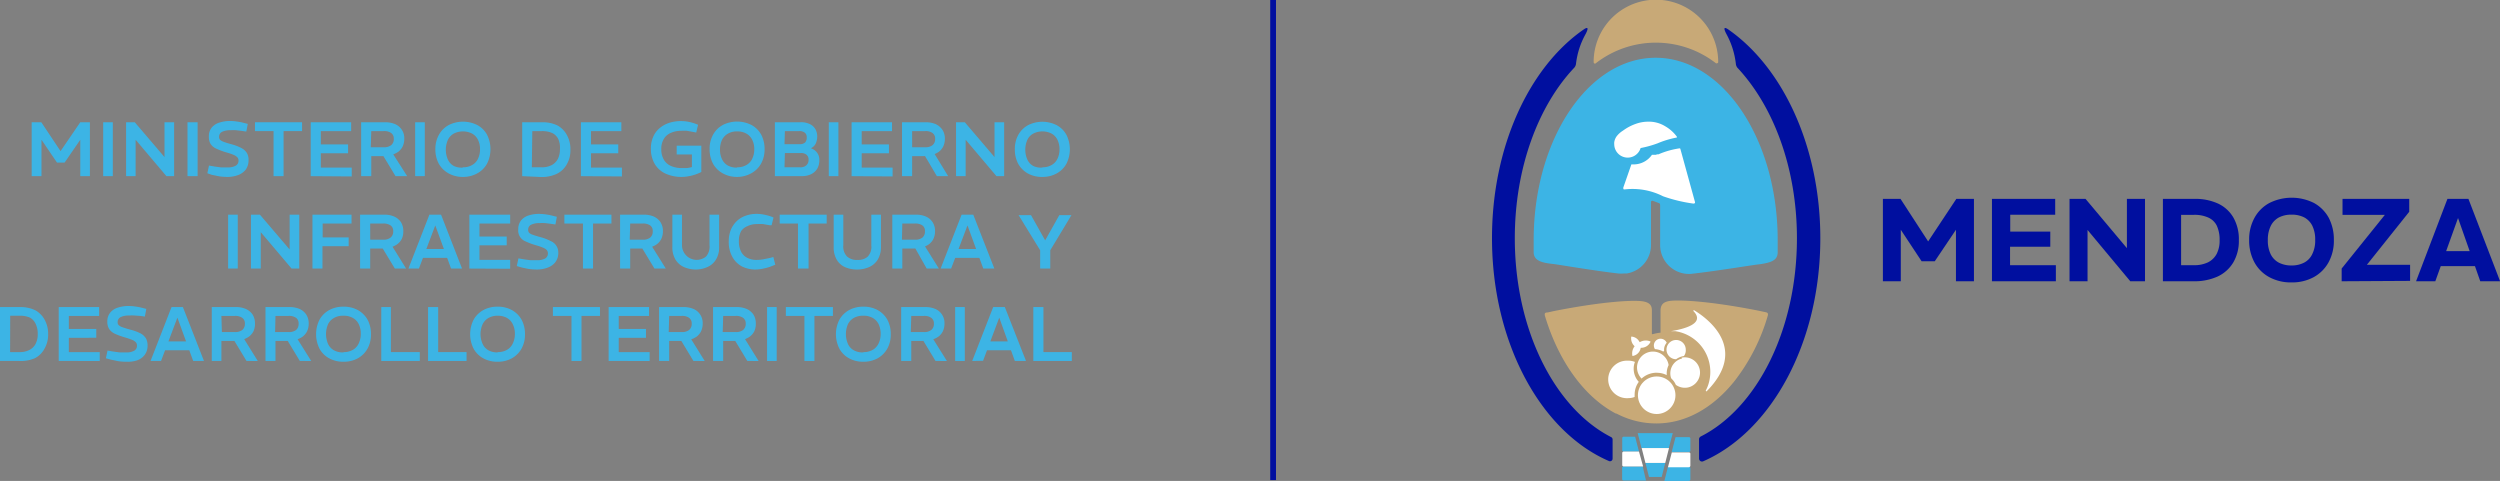 <svg xmlns="http://www.w3.org/2000/svg" viewBox="0 0 259.72 49.96"><rect x="0" y="0" width="259.72" height="49.96" fill="#808080" stroke="none"/><defs><style>.cls-1{fill:#000f9f;}.cls-2{fill:#c8a977;}.cls-3{fill:#3cb4e5;}.cls-4{fill:none;}.cls-5{fill:#fff;}</style></defs><g id="Capa_2" data-name="Capa 2"><g id="Capa_1-2" data-name="Capa 1"><rect class="cls-1" x="107.32" y="24.64" width="49.87" height="0.6" transform="translate(107.32 157.19) rotate(-90)"/><path class="cls-2" d="M183.36,32.42l-.65-.14c-5.32-1.05-8.47-1.16-9.34-1-.49.1-.83.3-.86.93v2.35a0,0,0,0,1,0,0,4.77,4.77,0,0,0-.82.16s-.08,0-.08-.05V32.22c0-.6-.37-.8-.86-.9-.87-.17-4-.05-9.34,1l-.62.14c-.33,0-.36.12-.27.42,1.42,4.69,4.08,8.37,7.36,10.09l0,0,.07,0,.13.07h0a8.85,8.85,0,0,0,4,.95c3.06,0,5.86-1.62,8.05-4.32h0a20.19,20.19,0,0,0,3.54-6.94C183.68,32.53,183.64,32.47,183.36,32.42Z"/><path class="cls-3" d="M172,6c-7,0-12.67,8.49-12.67,18.93q0,.67,0,1.35c.06.74.71,1,1.89,1.13.25,0,4.32.71,6.89,1h0a2.88,2.88,0,0,0,.59,0l.3,0a3,3,0,0,0,2.52-2.91h0v0h0V21c0-.09.06-.18.21-.13h0l.54.2c.17.06.2.08.2.33v4.06a3,3,0,0,0,3,3h.13c2.54-.27,6.9-1,7.16-1,1.21-.17,1.88-.4,1.92-1.18,0-.43,0-.87,0-1.31C184.69,14.48,179,6,172,6Z"/><path class="cls-2" d="M178.3,6.58c.06,0,.2,0,.2-.14a6.47,6.47,0,0,0-12.94,0h0c0,.16.14.2.2.15h0a10.17,10.17,0,0,1,12.53,0Z"/><path class="cls-1" d="M157.37,24.75c0-7.31,2.44-13.77,6.18-17.72a.74.74,0,0,0,.18-.42,8.27,8.27,0,0,1,1-3.08v0c.28-.54.31-.83-.23-.45C158.86,7,155,15.24,155,24.74c0,10.91,5.12,20.14,12.16,23.16a.27.27,0,0,0,.37-.25v-2a.28.28,0,0,0-.15-.24C161.55,42.43,157.37,34.31,157.37,24.75Z"/><path class="cls-1" d="M189.11,24.76c0-9.49-3.87-17.71-9.52-21.67-.55-.39-.52-.11-.25.42a8.39,8.39,0,0,1,1,3.17.77.77,0,0,0,.15.35l0,0c3.75,4,6.19,10.42,6.19,17.72,0,9.55-4.17,17.66-10,20.6a.33.33,0,0,0-.17.28v2a.31.31,0,0,0,.44.29C184,44.84,189.11,35.64,189.11,24.76Z"/><path class="cls-4" d="M173.68,39.49l0,0Z"/><path class="cls-4" d="M173.51,39.29l.07.08Z"/><path class="cls-5" d="M170.35,35.55l-.08-.12h0a1,1,0,0,0-.75-.46,0,0,0,0,0-.05,0,1.1,1.1,0,0,0,.35,1,1.2,1.2,0,0,0-.23,1,.06.06,0,0,0,.08,0,1,1,0,0,0,.78-.84,1.06,1.06,0,0,0,1-.58.06.06,0,0,0,0-.08A1.22,1.22,0,0,0,170.35,35.55Z"/><circle class="cls-5" cx="172.11" cy="41.06" r="1.95"/><path class="cls-5" d="M172.88,36.47V36.4a1.06,1.06,0,0,1,.27-.79.7.7,0,0,0-.68-.42.7.7,0,0,0-.54,1.08,2,2,0,0,1,.85.25Z"/><path class="cls-5" d="M175.13,36.32a1,1,0,1,0-1,1,1.76,1.76,0,0,1,.81-.33A1,1,0,0,0,175.13,36.32Z"/><path class="cls-5" d="M174.76,37.24a1.58,1.58,0,0,0-1.21,1.27,1.56,1.56,0,0,0,.06.78.08.08,0,0,0,0,0l.09.1.07.07.1.12,0,0a2,2,0,0,1,.23.4,1.6,1.6,0,0,0,1.27.27,1.58,1.58,0,1,0-.68-3.09Z"/><path class="cls-5" d="M172.38,38.74a2.22,2.22,0,0,1,.77.23v-.15a2,2,0,0,1,.2-.89,1.65,1.65,0,1,0-2.81,1.4,2.34,2.34,0,0,1,1.56-.61Z"/><path class="cls-5" d="M170.25,39.67a2,2,0,0,1-.53-1.31,1.9,1.9,0,0,1,.13-.76,1.83,1.83,0,0,0-.74-.13,1.95,1.95,0,1,0,.09,3.89,1.8,1.8,0,0,0,.62-.12,1.69,1.69,0,0,1,0-.23A2.22,2.22,0,0,1,170.25,39.67Z"/><path class="cls-5" d="M176,32.23a.06.06,0,0,0-.07.09c1.31,1.35-1.16,1.89-2.36,2.09h0a.05.05,0,0,0,0,0s0,0,0,0,0,0,0,0l0,0h0l.49,0a4.27,4.27,0,0,1,3.57,4.88,3.94,3.94,0,0,1-.42,1.28c0,.06.06.12.1.07C181.65,36.25,177.49,33.14,176,32.23Z"/><path class="cls-5" d="M174.57,15.47a.08.08,0,0,0-.08-.06,8.72,8.72,0,0,0-2.19.62l-.14,0-.13.05-.14,0-.13,0-.14,0h0a2.32,2.32,0,0,1-1.88,1h-.26l-.84,2.41c0,.14,0,.19.13.19a7,7,0,0,1,4,.71,15.81,15.81,0,0,0,3.15.76h0c.15,0,.19-.07.17-.16Z"/><path class="cls-5" d="M174.2,14.19A3.94,3.94,0,0,0,173,13.12a3.23,3.23,0,0,0-1.77-.48,3.84,3.84,0,0,0-1.3.23,5.07,5.07,0,0,0-1.32.7,2.48,2.48,0,0,0-.66.59,1.4,1.4,0,0,0-.25.62,1.27,1.27,0,0,0,0,.2,1.4,1.4,0,0,0,2.74.4,10.72,10.72,0,0,0,1.76-.49,9.89,9.89,0,0,1,1.93-.59A.07.07,0,0,0,174.2,14.19Z"/><path class="cls-3" d="M170.66,48.46h-2a.15.15,0,0,0-.14.16v1.14a.16.16,0,0,0,.17.16H171Z"/><path class="cls-3" d="M175.47,48.5l-2.19,0-.37,1.46,2.53,0a.16.16,0,0,0,.17-.16V48.66A.16.16,0,0,0,175.47,48.5Z"/><path class="cls-3" d="M173,48.09h-2.06l.37,1.46h1.32Z"/><path class="cls-3" d="M169.87,45.37h-1.2a.15.15,0,0,0-.14.16v1.22a.15.15,0,0,0,.17.16h1.57Z"/><path class="cls-3" d="M173.78,45l-1.64,0h-2l.39,1.54h2.84Z"/><path class="cls-3" d="M175.47,45.41l-1.4,0-.4,1.54,1.77,0a.15.15,0,0,0,.17-.16V45.57A.16.16,0,0,0,175.47,45.41Z"/><path class="cls-5" d="M170.27,46.91h-1.6a.16.16,0,0,0-.14.16V48.3a.15.15,0,0,0,.17.16h2Z"/><path class="cls-5" d="M173.39,46.55l-1.25,0h-1.59l.39,1.54H173Z"/><path class="cls-5" d="M175.47,47l-1.79,0-.4,1.54,2.16,0a.17.17,0,0,0,.17-.16V47.11A.16.16,0,0,0,175.47,47Z"/><path class="cls-1" d="M195.61,29.22V20.66h1.83l2.87,4.42h0l2.93-4.42h1.83v8.56H203.2V23.87L201,27.14h-1.37l-2.16-3.27v5.35Z"/><path class="cls-1" d="M206.94,29.22V20.66h6.57v1.65h-4.67v1.75H213v1.57h-4.18v1.92h4.76v1.67Z"/><path class="cls-1" d="M215,29.22V20.66h1.66l4.3,5.12h0V20.66h1.88v8.56h-1.53l-4.44-5.33h0v5.33Z"/><path class="cls-1" d="M224.7,29.22V20.66H228a5.66,5.66,0,0,1,2.41.48,3.6,3.6,0,0,1,1.6,1.44,4.52,4.52,0,0,1,.58,2.37,4.41,4.41,0,0,1-.57,2.3,3.73,3.73,0,0,1-1.62,1.47,5.84,5.84,0,0,1-2.5.5Zm1.89-1.67h1.31a3.29,3.29,0,0,0,1.49-.3,2.07,2.07,0,0,0,.9-.88,3,3,0,0,0,.3-1.42,3.42,3.42,0,0,0-.29-1.5,1.8,1.8,0,0,0-.89-.85,3.48,3.48,0,0,0-1.51-.28h-1.31Z"/><path class="cls-1" d="M238.06,29.34a4.7,4.7,0,0,1-2.33-.56,3.84,3.84,0,0,1-1.53-1.54,4.75,4.75,0,0,1-.54-2.31,4.62,4.62,0,0,1,.56-2.31,3.84,3.84,0,0,1,1.54-1.53,5.17,5.17,0,0,1,4.64,0,3.91,3.91,0,0,1,1.53,1.54,4.86,4.86,0,0,1,.53,2.31,4.64,4.64,0,0,1-.55,2.31,3.87,3.87,0,0,1-1.54,1.54A4.7,4.7,0,0,1,238.06,29.34Zm0-1.76a2.8,2.8,0,0,0,1.3-.29,1.91,1.91,0,0,0,.85-.88,3.12,3.12,0,0,0,.31-1.48,3.22,3.22,0,0,0-.3-1.48,2,2,0,0,0-.85-.87,2.81,2.81,0,0,0-1.31-.28,2.79,2.79,0,0,0-1.29.28,2,2,0,0,0-.86.88,3.22,3.22,0,0,0-.31,1.48,3.25,3.25,0,0,0,.3,1.48,2,2,0,0,0,.85.87A2.84,2.84,0,0,0,238.06,27.58Z"/><path class="cls-1" d="M243.27,29.22V27.9l4.49-5.58h-4.4V20.66h6.93V22l-4.4,5.51h4.49v1.67Z"/><path class="cls-1" d="M251,29.22l3.26-8.56h2.18l3.29,8.56h-2.06l-2.31-6.57h0L253,29.22Zm2.26-1.57V26.09h4.16v1.56Z"/><path class="cls-3" d="M3.29,18.3V12.7h1l2,3h0l2.05-3h1v5.6H8.34V14.52L6.71,16.89H5.92L4.31,14.52V18.3Z"/><path class="cls-3" d="M10.72,18.3V12.7h1v5.6Z"/><path class="cls-3" d="M13.1,18.3V12.7H14l3.09,3.62h0V12.7h1v5.6h-.8l-3.2-3.78h0V18.3Z"/><path class="cls-3" d="M19.48,18.3V12.7h1.05v5.6Z"/><path class="cls-3" d="M23.65,18.38a6,6,0,0,1-.87-.06L22,18.16,21.54,18l.17-.8.58.1.67.09.68,0a1.6,1.6,0,0,0,.85-.18.58.58,0,0,0,.29-.53.48.48,0,0,0-.1-.31,1,1,0,0,0-.36-.26,5.75,5.75,0,0,0-.82-.28,7.8,7.8,0,0,1-1.06-.4,1.34,1.34,0,0,1-.57-.49,1.39,1.39,0,0,1-.17-.75,1.4,1.4,0,0,1,.29-.93,1.64,1.64,0,0,1,.79-.52,3.51,3.51,0,0,1,1.12-.17,4.81,4.81,0,0,1,.74.06,5,5,0,0,1,.77.16l.33.08-.15.8-.47-.07-.58-.07a4,4,0,0,0-.59,0,1.9,1.9,0,0,0-.89.17.57.57,0,0,0-.3.53.43.43,0,0,0,.1.29,1.11,1.11,0,0,0,.39.22c.19.07.47.16.85.26a5.09,5.09,0,0,1,1,.39,1.44,1.44,0,0,1,.55.51,1.35,1.35,0,0,1,.17.72,1.64,1.64,0,0,1-.29,1,1.81,1.81,0,0,1-.8.57A3.15,3.15,0,0,1,23.65,18.38Z"/><path class="cls-3" d="M28.42,18.3V13.62H26.49V12.7h4.89v.92H29.46V18.3Z"/><path class="cls-3" d="M32.28,18.3V12.7h4.2v.92H33.33V15h2.83v.92H33.33v1.49h3.21v.92Z"/><path class="cls-3" d="M37.52,18.3V12.7H40a2.64,2.64,0,0,1,1.06.2A1.58,1.58,0,0,1,42,14.42a1.85,1.85,0,0,1-.17.8,1.59,1.59,0,0,1-.47.56,2.57,2.57,0,0,1-.73.33,3.8,3.8,0,0,1-.92.11H38.57V18.3Zm1-3h1.37a1.2,1.2,0,0,0,.75-.22.8.8,0,0,0,.27-.65.7.7,0,0,0-.27-.61,1.22,1.22,0,0,0-.77-.2H38.57Zm2.57,3-1.36-2.25,1-.21L42.3,18.3Z"/><path class="cls-3" d="M43.13,18.3V12.7h1v5.6Z"/><path class="cls-3" d="M48.09,18.38A3,3,0,0,1,46.58,18a2.62,2.62,0,0,1-1-1,3.15,3.15,0,0,1-.35-1.51A3,3,0,0,1,45.6,14a2.56,2.56,0,0,1,1-1,3.3,3.3,0,0,1,3,0,2.49,2.49,0,0,1,1,1,3.35,3.35,0,0,1,0,3,2.58,2.58,0,0,1-1,1A3,3,0,0,1,48.09,18.38Zm0-1a1.83,1.83,0,0,0,.93-.22,1.47,1.47,0,0,0,.63-.65,2.26,2.26,0,0,0,.22-1,2.19,2.19,0,0,0-.22-1,1.48,1.48,0,0,0-.62-.64,2.1,2.1,0,0,0-1.87,0,1.48,1.48,0,0,0-.62.64,2.54,2.54,0,0,0,0,2.09,1.45,1.45,0,0,0,.62.65A1.89,1.89,0,0,0,48.09,17.41Z"/><path class="cls-3" d="M54.25,18.3V12.7h2.09a3.57,3.57,0,0,1,1.55.32,2.49,2.49,0,0,1,1,1,3,3,0,0,1,.37,1.54,2.88,2.88,0,0,1-.37,1.5,2.39,2.39,0,0,1-1.05,1,3.64,3.64,0,0,1-1.61.33Zm1-.92h1a2.21,2.21,0,0,0,1.05-.22,1.54,1.54,0,0,0,.65-.64,2.19,2.19,0,0,0,.22-1A2.22,2.22,0,0,0,58,14.45a1.37,1.37,0,0,0-.63-.63,2.59,2.59,0,0,0-1.07-.2h-1Z"/><path class="cls-3" d="M60.35,18.3V12.7h4.2v.92H61.4V15h2.83v.92H61.4v1.49h3.21v.92Z"/><path class="cls-3" d="M70.79,18.38A4,4,0,0,1,69.06,18,2.55,2.55,0,0,1,68,17a3.07,3.07,0,0,1-.38-1.55,3,3,0,0,1,.24-1.24,2.42,2.42,0,0,1,.67-.9,3,3,0,0,1,1-.55,4,4,0,0,1,1.22-.18,4,4,0,0,1,.76.07,4.91,4.91,0,0,1,.75.21l.26.1-.19.81-.3-.06-.65-.12a4.22,4.22,0,0,0-.6,0,2.63,2.63,0,0,0-1.08.21,1.58,1.58,0,0,0-.73.62,2,2,0,0,0-.27,1.08,2.11,2.11,0,0,0,.26,1.08,1.59,1.59,0,0,0,.74.66,2.79,2.79,0,0,0,1.18.22l.48,0a4.76,4.76,0,0,0,.52-.1V16.05H70.3v-.92h2.56v2.74a5.27,5.27,0,0,1-.62.26,4.35,4.35,0,0,1-.71.18A3.71,3.71,0,0,1,70.79,18.38Z"/><path class="cls-3" d="M76.58,18.38A3,3,0,0,1,75.07,18a2.56,2.56,0,0,1-1-1,3.15,3.15,0,0,1-.35-1.51,3,3,0,0,1,.36-1.5,2.56,2.56,0,0,1,1-1,3.3,3.3,0,0,1,3,0,2.56,2.56,0,0,1,1,1,3.13,3.13,0,0,1,.35,1.5,3,3,0,0,1-.36,1.5,2.58,2.58,0,0,1-1,1A3,3,0,0,1,76.58,18.38Zm0-1a1.85,1.85,0,0,0,.93-.22,1.47,1.47,0,0,0,.63-.65,2.26,2.26,0,0,0,.22-1,2.19,2.19,0,0,0-.22-1,1.48,1.48,0,0,0-.62-.64,1.89,1.89,0,0,0-.94-.22,1.85,1.85,0,0,0-.93.22,1.5,1.5,0,0,0-.63.64,2.33,2.33,0,0,0-.22,1.05,2.19,2.19,0,0,0,.22,1,1.45,1.45,0,0,0,.62.65A1.89,1.89,0,0,0,76.58,17.41Z"/><path class="cls-3" d="M80.5,18.3V12.7h2.63a2.06,2.06,0,0,1,1,.19,1.3,1.3,0,0,1,.58.53,1.56,1.56,0,0,1,.19.76,1.86,1.86,0,0,1-.14.7,1,1,0,0,1-.53.52h0a1.35,1.35,0,0,1,.64.44,1.24,1.24,0,0,1,.25.79,1.79,1.79,0,0,1-.21.88,1.54,1.54,0,0,1-.63.58,2.22,2.22,0,0,1-1,.21Zm1-3.32h1.59a.78.78,0,0,0,.54-.17.7.7,0,0,0,.18-.52.63.63,0,0,0-.19-.5.9.9,0,0,0-.6-.17H81.54Zm0,2.4h1.62a.9.9,0,0,0,.63-.19A.74.74,0,0,0,84,16.6a.63.63,0,0,0-.21-.52.86.86,0,0,0-.58-.18H81.54Z"/><path class="cls-3" d="M86.1,18.3V12.7h1v5.6Z"/><path class="cls-3" d="M88.47,18.3V12.7h4.2v.92H89.52V15h2.83v.92H89.52v1.49h3.21v.92Z"/><path class="cls-3" d="M93.71,18.3V12.7h2.51a2.62,2.62,0,0,1,1,.2,1.73,1.73,0,0,1,.69.59,1.66,1.66,0,0,1,.25.93,1.85,1.85,0,0,1-.17.8,1.59,1.59,0,0,1-.47.56,2.45,2.45,0,0,1-.73.33,3.74,3.74,0,0,1-.92.11H94.76V18.3Zm1.05-3h1.37a1.18,1.18,0,0,0,.75-.22.8.8,0,0,0,.27-.65.7.7,0,0,0-.27-.61,1.2,1.2,0,0,0-.77-.2H94.76Zm2.57,3L96,16.05l1-.21L98.5,18.3Z"/><path class="cls-3" d="M99.32,18.3V12.7h.91l3.09,3.62h0V12.7h1v5.6h-.8l-3.2-3.78h0V18.3Z"/><path class="cls-3" d="M108.29,18.38a3,3,0,0,1-1.51-.36,2.62,2.62,0,0,1-1-1,3.15,3.15,0,0,1-.35-1.51,3,3,0,0,1,.36-1.5,2.56,2.56,0,0,1,1-1,3.3,3.3,0,0,1,3,0,2.49,2.49,0,0,1,1,1,3.35,3.35,0,0,1,0,3,2.58,2.58,0,0,1-1,1A3,3,0,0,1,108.29,18.38Zm0-1a1.85,1.85,0,0,0,.93-.22,1.47,1.47,0,0,0,.63-.65,2.26,2.26,0,0,0,.22-1,2.19,2.19,0,0,0-.22-1,1.48,1.48,0,0,0-.62-.64,2.1,2.1,0,0,0-1.87,0,1.42,1.42,0,0,0-.62.64,2.54,2.54,0,0,0,0,2.09,1.45,1.45,0,0,0,.62.65A1.89,1.89,0,0,0,108.29,17.41Z"/><path class="cls-3" d="M23.7,27.9V22.3h1v5.6Z"/><path class="cls-3" d="M26.07,27.9V22.3H27l3.09,3.62h0V22.3h1v5.6h-.8l-3.2-3.78h0V27.9Z"/><path class="cls-3" d="M32.46,27.9V22.3h4.06v.92h-3v1.44h2.7v.92H33.5V27.9Z"/><path class="cls-3" d="M37.41,27.9V22.3h2.5a2.55,2.55,0,0,1,1.05.2,1.69,1.69,0,0,1,.7.59,1.74,1.74,0,0,1,.24.93,1.84,1.84,0,0,1-.16.8,1.61,1.61,0,0,1-.48.56,2.39,2.39,0,0,1-.72.33,3.8,3.8,0,0,1-.92.11H38.46V27.9Zm1.05-3h1.36a1.15,1.15,0,0,0,.76-.22.8.8,0,0,0,.27-.65.7.7,0,0,0-.27-.61,1.31,1.31,0,0,0-.77-.2H38.46Zm2.56,3-1.36-2.25,1-.21,1.53,2.46Z"/><path class="cls-3" d="M42.43,27.9l2.18-5.6h1.21L48,27.9H46.86l-1.64-4.48h0L43.52,27.9Zm1.35-1.11v-.92h2.85v.92Z"/><path class="cls-3" d="M48.76,27.9V22.3H53v.92H49.81v1.35h2.83v.92H49.81V27H53v.92Z"/><path class="cls-3" d="M55.79,28a5.9,5.9,0,0,1-.86-.06c-.27-.05-.53-.1-.76-.16l-.48-.14.17-.8.57.1.67.09.69,0a1.63,1.63,0,0,0,.85-.18.58.58,0,0,0,.28-.53.54.54,0,0,0-.09-.31,1,1,0,0,0-.37-.26,6,6,0,0,0-.81-.28,7.51,7.51,0,0,1-1.07-.4,1.21,1.21,0,0,1-.74-1.24,1.46,1.46,0,0,1,.29-.93,1.69,1.69,0,0,1,.79-.52A3.6,3.6,0,0,1,56,22.22a6,6,0,0,1,1.51.22l.34.08-.15.8-.48-.07-.57-.07a4,4,0,0,0-.59,0,1.87,1.87,0,0,0-.89.17.56.56,0,0,0-.3.53.48.48,0,0,0,.09.29,1,1,0,0,0,.39.22c.19.07.48.16.85.26a5.09,5.09,0,0,1,1,.39A1.27,1.27,0,0,1,58,26.23a1.58,1.58,0,0,1-.3,1,1.75,1.75,0,0,1-.8.57A3.12,3.12,0,0,1,55.79,28Z"/><path class="cls-3" d="M60.56,27.9V23.22H58.63V22.3h4.89v.92H61.61V27.9Z"/><path class="cls-3" d="M64.42,27.9V22.3h2.51a2.62,2.62,0,0,1,1,.2,1.61,1.61,0,0,1,.69.59,1.66,1.66,0,0,1,.25.93,1.85,1.85,0,0,1-.17.8,1.59,1.59,0,0,1-.47.56,2.39,2.39,0,0,1-.72.33,3.83,3.83,0,0,1-.93.11H65.47V27.9Zm1-3h1.37a1.15,1.15,0,0,0,.76-.22.8.8,0,0,0,.26-.65.69.69,0,0,0-.26-.61,1.31,1.31,0,0,0-.77-.2H65.47Zm2.57,3-1.36-2.25,1-.21,1.54,2.46Z"/><path class="cls-3" d="M72.33,28A3.12,3.12,0,0,1,71,27.72a2,2,0,0,1-.85-.79,2.49,2.49,0,0,1-.3-1.27V22.3h1v3.18a1.53,1.53,0,0,0,2.5,1.17,1.54,1.54,0,0,0,.36-1.17V22.3h1v3.36a2.39,2.39,0,0,1-.31,1.27,1.94,1.94,0,0,1-.86.79A3,3,0,0,1,72.33,28Z"/><path class="cls-3" d="M78.54,28a3.14,3.14,0,0,1-1.46-.32,2.46,2.46,0,0,1-1-1,3.12,3.12,0,0,1-.37-1.59,3.17,3.17,0,0,1,.22-1.23,2.73,2.73,0,0,1,.62-.9,2.59,2.59,0,0,1,.92-.55,3.27,3.27,0,0,1,1.13-.19,3.86,3.86,0,0,1,.84.09,5.77,5.77,0,0,1,.77.22l.15.07-.2.8-.21,0-.67-.12a4.21,4.21,0,0,0-.62,0,2.17,2.17,0,0,0-1,.21A1.46,1.46,0,0,0,77,24a2.13,2.13,0,0,0-.24,1.06A2.31,2.31,0,0,0,77,26.16a1.44,1.44,0,0,0,.64.63,2.1,2.1,0,0,0,1,.21,3.72,3.72,0,0,0,.64-.06l.7-.14.36-.1.2.8-.25.1a4.2,4.2,0,0,1-.85.27A4.26,4.26,0,0,1,78.54,28Z"/><path class="cls-3" d="M82.9,27.9V23.22H81V22.3h4.88v.92H84V27.9Z"/><path class="cls-3" d="M89.06,28a3.08,3.08,0,0,1-1.3-.26,1.91,1.91,0,0,1-.85-.79,2.49,2.49,0,0,1-.3-1.27V22.3h1v3.18A1.47,1.47,0,0,0,88,26.65,1.5,1.5,0,0,0,89.1,27a1.48,1.48,0,0,0,1.05-.34,1.51,1.51,0,0,0,.37-1.17V22.3h1v3.36a2.49,2.49,0,0,1-.31,1.27,2,2,0,0,1-.86.79A3.08,3.08,0,0,1,89.06,28Z"/><path class="cls-3" d="M92.7,27.9V22.3h2.5a2.59,2.59,0,0,1,1,.2,1.61,1.61,0,0,1,.69.59,1.66,1.66,0,0,1,.25.93,1.85,1.85,0,0,1-.17.8,1.59,1.59,0,0,1-.47.56,2.39,2.39,0,0,1-.72.33,3.83,3.83,0,0,1-.93.11H93.74V27.9Zm1-3h1.37a1.15,1.15,0,0,0,.76-.22.8.8,0,0,0,.26-.65.69.69,0,0,0-.26-.61,1.31,1.31,0,0,0-.77-.2H93.74Zm2.57,3L95,25.65l1-.21,1.54,2.46Z"/><path class="cls-3" d="M97.72,27.9l2.18-5.6h1.21l2.19,5.6h-1.15l-1.64-4.48h0L98.81,27.9Zm1.35-1.11v-.92h2.85v.92Z"/><path class="cls-3" d="M108.06,27.9V26l-2.24-3.65h1.29l1.47,2.62h0l1.47-2.62h1.26L109.11,26V27.9Z"/><path class="cls-3" d="M0,37.5V31.9H2.09a3.57,3.57,0,0,1,1.55.32,2.43,2.43,0,0,1,1,1A3,3,0,0,1,5,34.71a2.88,2.88,0,0,1-.37,1.5,2.33,2.33,0,0,1-1,1A3.63,3.63,0,0,1,2,37.5Zm1.05-.92h1a2.19,2.19,0,0,0,1-.22,1.49,1.49,0,0,0,.65-.64,2.19,2.19,0,0,0,.22-1,2.35,2.35,0,0,0-.21-1.06A1.44,1.44,0,0,0,3.12,33a2.54,2.54,0,0,0-1.06-.2h-1Z"/><path class="cls-3" d="M6.1,37.5V31.9h4.2v.92H7.15v1.35H10v.92H7.15v1.49h3.21v.92Z"/><path class="cls-3" d="M13.14,37.58a5.94,5.94,0,0,1-.87-.06l-.76-.16L11,37.22l.17-.8.58.1.67.09.68,0a1.6,1.6,0,0,0,.85-.18.58.58,0,0,0,.28-.53.54.54,0,0,0-.09-.31,1,1,0,0,0-.36-.26,6.24,6.24,0,0,0-.82-.28,8,8,0,0,1-1.07-.4,1.37,1.37,0,0,1-.56-.49,1.39,1.39,0,0,1-.18-.75,1.4,1.4,0,0,1,.3-.93,1.59,1.59,0,0,1,.79-.52,3.5,3.5,0,0,1,1.11-.17,4.93,4.93,0,0,1,.75.06,5.27,5.27,0,0,1,.77.16l.33.08-.15.8-.47-.07L14,32.78a4,4,0,0,0-.59,0,1.87,1.87,0,0,0-.89.17.57.57,0,0,0-.3.53.43.43,0,0,0,.1.29,1,1,0,0,0,.39.22c.19.07.47.16.84.26a5,5,0,0,1,1.06.39,1.52,1.52,0,0,1,.55.51,1.47,1.47,0,0,1,.17.72,1.58,1.58,0,0,1-.3,1,1.7,1.7,0,0,1-.8.57A3.06,3.06,0,0,1,13.14,37.58Z"/><path class="cls-3" d="M15.64,37.5l2.18-5.6H19l2.19,5.6H20.07L18.43,33h0L16.73,37.5ZM17,36.39v-.92h2.85v.92Z"/><path class="cls-3" d="M22,37.5V31.9h2.5a2.55,2.55,0,0,1,1.05.2,1.69,1.69,0,0,1,.7.59,1.74,1.74,0,0,1,.24.93,1.84,1.84,0,0,1-.16.8,1.61,1.61,0,0,1-.48.56,2.39,2.39,0,0,1-.72.33,3.8,3.8,0,0,1-.92.11H23V37.5Zm1.05-3h1.36a1.21,1.21,0,0,0,.76-.22.8.8,0,0,0,.27-.65.7.7,0,0,0-.27-.61,1.24,1.24,0,0,0-.77-.2H23Zm2.56,3-1.36-2.25,1-.21,1.53,2.46Z"/><path class="cls-3" d="M27.58,37.5V31.9h2.5a2.62,2.62,0,0,1,1.05.2,1.61,1.61,0,0,1,.69.59,1.66,1.66,0,0,1,.25.93,1.85,1.85,0,0,1-.17.8,1.59,1.59,0,0,1-.47.56,2.39,2.39,0,0,1-.72.33,3.83,3.83,0,0,1-.93.11H28.62V37.5Zm1-3H30a1.21,1.21,0,0,0,.76-.22.8.8,0,0,0,.26-.65.69.69,0,0,0-.26-.61,1.24,1.24,0,0,0-.77-.2H28.62Zm2.57,3-1.36-2.25,1-.21,1.54,2.46Z"/><path class="cls-3" d="M35.69,37.58a3,3,0,0,1-1.5-.36,2.49,2.49,0,0,1-1-1,3.37,3.37,0,0,1,0-3,2.56,2.56,0,0,1,1-1,3,3,0,0,1,1.48-.36,3.05,3.05,0,0,1,1.52.36,2.62,2.62,0,0,1,1,1,3.13,3.13,0,0,1,.35,1.5,3,3,0,0,1-.36,1.5,2.58,2.58,0,0,1-1,1A3,3,0,0,1,35.69,37.58Zm0-1a1.89,1.89,0,0,0,.94-.22,1.45,1.45,0,0,0,.62-.65,2.26,2.26,0,0,0,.23-1.05,2.19,2.19,0,0,0-.22-1,1.48,1.48,0,0,0-.62-.64,1.91,1.91,0,0,0-1-.22,1.82,1.82,0,0,0-.92.22,1.5,1.5,0,0,0-.63.64,2.59,2.59,0,0,0,0,2.09,1.45,1.45,0,0,0,.62.65A1.88,1.88,0,0,0,35.69,36.61Z"/><path class="cls-3" d="M39.61,37.5V31.9h1v4.68h3v.92Z"/><path class="cls-3" d="M44.47,37.5V31.9h1.05v4.68h2.95v.92Z"/><path class="cls-3" d="M51.7,37.58a3,3,0,0,1-1.5-.36,2.49,2.49,0,0,1-1-1,3.33,3.33,0,0,1,0-3,2.58,2.58,0,0,1,1-1,3,3,0,0,1,1.48-.36,3,3,0,0,1,1.51.36,2.58,2.58,0,0,1,1,1,3.13,3.13,0,0,1,.35,1.5,3,3,0,0,1-.36,1.5,2.61,2.61,0,0,1-1,1A3,3,0,0,1,51.7,37.58Zm0-1a1.89,1.89,0,0,0,.94-.22,1.5,1.5,0,0,0,.62-.65,2.26,2.26,0,0,0,.23-1.05,2.19,2.19,0,0,0-.23-1,1.45,1.45,0,0,0-.61-.64,1.93,1.93,0,0,0-.95-.22,1.88,1.88,0,0,0-.93.22,1.53,1.53,0,0,0-.62.64,2.49,2.49,0,0,0,0,2.09,1.43,1.43,0,0,0,.61.65A1.89,1.89,0,0,0,51.7,36.61Z"/><path class="cls-3" d="M59.37,37.5V32.82H57.44V31.9h4.89v.92H60.41V37.5Z"/><path class="cls-3" d="M63.23,37.5V31.9h4.2v.92H64.28v1.35h2.83v.92H64.28v1.49h3.21v.92Z"/><path class="cls-3" d="M68.47,37.5V31.9H71a2.64,2.64,0,0,1,1.06.2A1.58,1.58,0,0,1,73,33.62a1.85,1.85,0,0,1-.17.8,1.59,1.59,0,0,1-.47.56,2.57,2.57,0,0,1-.73.33,3.8,3.8,0,0,1-.92.11H69.52V37.5Zm1-3h1.37a1.2,1.2,0,0,0,.75-.22.8.8,0,0,0,.27-.65.7.7,0,0,0-.27-.61,1.22,1.22,0,0,0-.77-.2H69.52Zm2.57,3-1.36-2.25,1-.21,1.53,2.46Z"/><path class="cls-3" d="M74.08,37.5V31.9h2.5a2.55,2.55,0,0,1,1,.2,1.69,1.69,0,0,1,.7.59,1.74,1.74,0,0,1,.24.93,1.84,1.84,0,0,1-.16.8,1.61,1.61,0,0,1-.48.56,2.39,2.39,0,0,1-.72.33,3.8,3.8,0,0,1-.92.11H75.13V37.5Zm1-3h1.36a1.21,1.21,0,0,0,.76-.22.8.8,0,0,0,.27-.65.7.7,0,0,0-.27-.61,1.24,1.24,0,0,0-.77-.2H75.13Zm2.56,3-1.36-2.25,1-.21,1.53,2.46Z"/><path class="cls-3" d="M79.69,37.5V31.9h1v5.6Z"/><path class="cls-3" d="M83.57,37.5V32.82H81.64V31.9h4.89v.92H84.61V37.5Z"/><path class="cls-3" d="M89.7,37.58a3,3,0,0,1-1.5-.36,2.49,2.49,0,0,1-1-1,3.33,3.33,0,0,1,0-3,2.58,2.58,0,0,1,1-1,3,3,0,0,1,1.48-.36,3,3,0,0,1,1.51.36,2.58,2.58,0,0,1,1,1,3.13,3.13,0,0,1,.35,1.5,3,3,0,0,1-.36,1.5,2.61,2.61,0,0,1-1,1A3,3,0,0,1,89.7,37.58Zm0-1a1.89,1.89,0,0,0,.94-.22,1.5,1.5,0,0,0,.62-.65,2.26,2.26,0,0,0,.23-1.05,2.32,2.32,0,0,0-.22-1,1.53,1.53,0,0,0-.62-.64,1.93,1.93,0,0,0-1-.22,1.88,1.88,0,0,0-.93.22,1.53,1.53,0,0,0-.62.64,2.59,2.59,0,0,0,0,2.09,1.4,1.4,0,0,0,.62.65A1.83,1.83,0,0,0,89.7,36.61Z"/><path class="cls-3" d="M93.62,37.5V31.9h2.51a2.62,2.62,0,0,1,1.05.2,1.58,1.58,0,0,1,.94,1.52,1.85,1.85,0,0,1-.17.8,1.59,1.59,0,0,1-.47.56,2.45,2.45,0,0,1-.73.33,3.74,3.74,0,0,1-.92.11H94.67V37.5Zm1-3H96a1.18,1.18,0,0,0,.75-.22.8.8,0,0,0,.27-.65.7.7,0,0,0-.27-.61,1.2,1.2,0,0,0-.77-.2H94.67Zm2.57,3-1.36-2.25,1-.21,1.54,2.46Z"/><path class="cls-3" d="M99.23,37.5V31.9h1v5.6Z"/><path class="cls-3" d="M101,37.5l2.18-5.6h1.21l2.2,5.6h-1.16L103.81,33h0l-1.68,4.48Zm1.35-1.11v-.92h2.85v.92Z"/><path class="cls-3" d="M107.35,37.5V31.9h1.05v4.68h2.95v.92Z"/></g></g></svg>